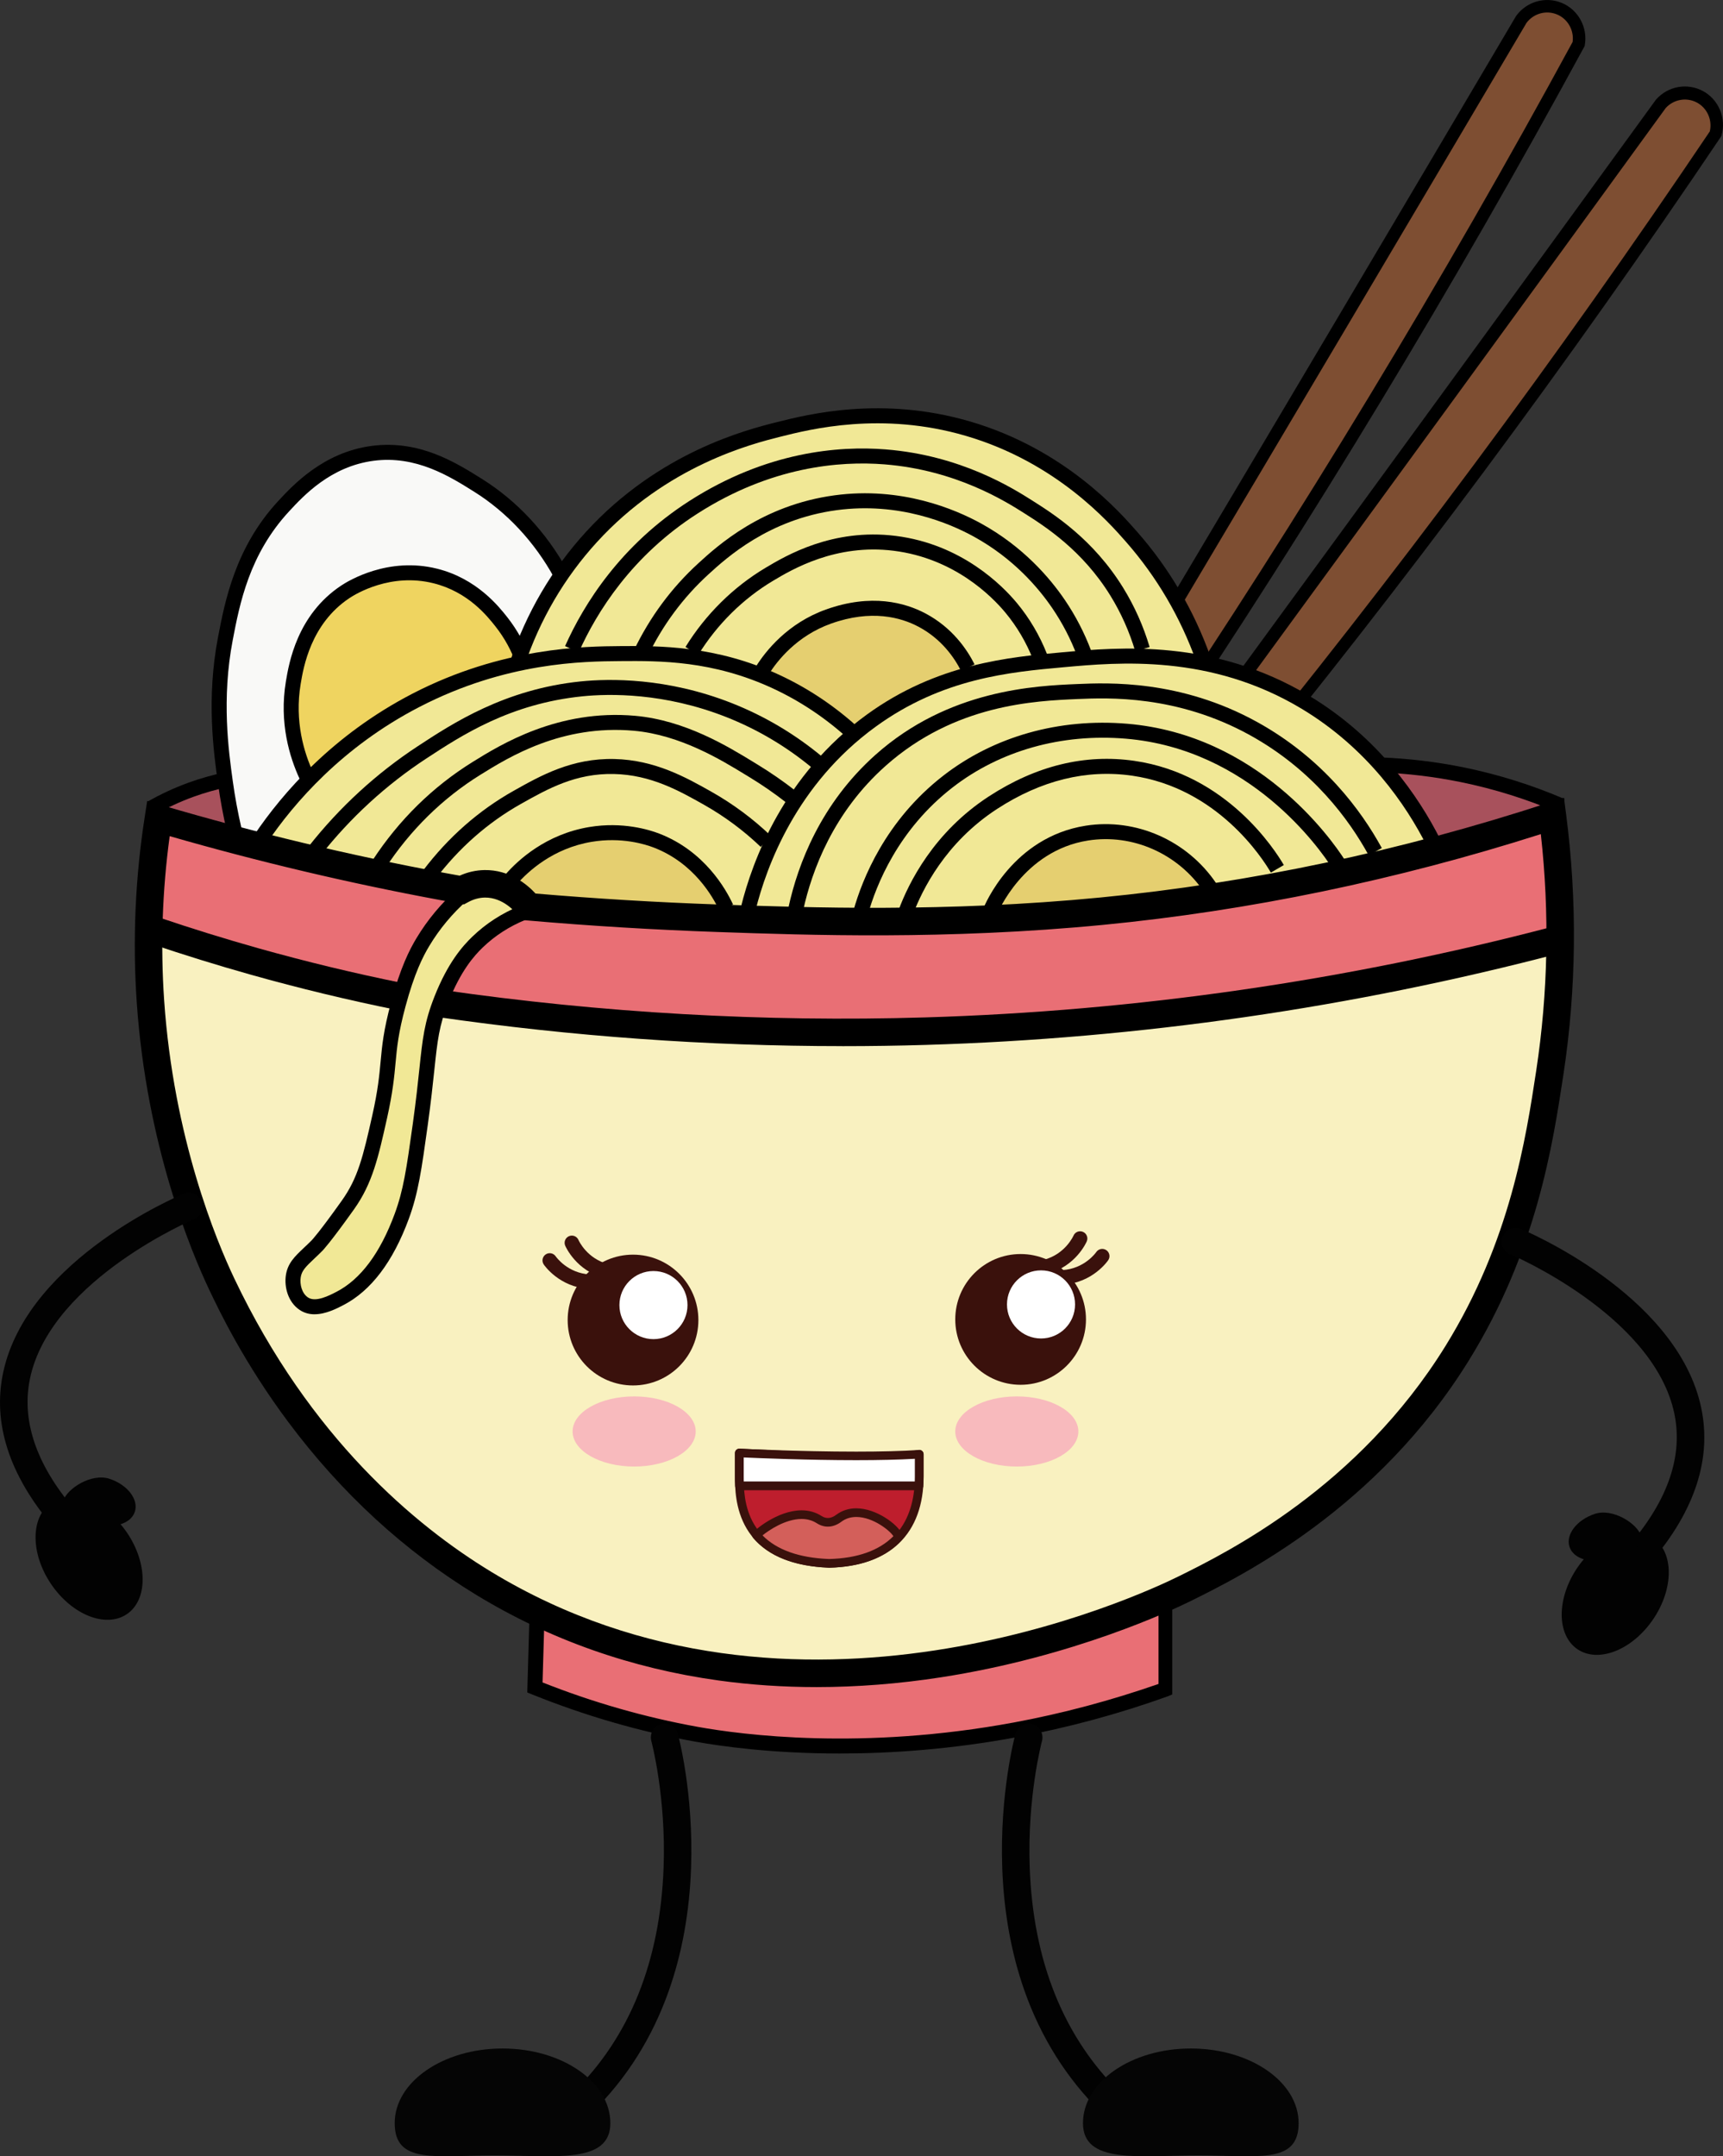 <?xml version="1.0" encoding="UTF-8"?>
<svg xmlns="http://www.w3.org/2000/svg" viewBox="0 0 1379.3 1725.44">
  <rect x="0" y="0" width="1379.3" height="1725.44" fill="#333333" stroke="none"/>
  <defs>
    <style>
      .cls-1 {
        fill: #020202;
      }

      .cls-1, .cls-2, .cls-3, .cls-4, .cls-5, .cls-6, .cls-7, .cls-8, .cls-9, .cls-10, .cls-11, .cls-12, .cls-13, .cls-14, .cls-15, .cls-16 {
        stroke-width: 0px;
      }

      .cls-2 {
        fill: #050505;
      }

      .cls-4 {
        fill: #e5cf70;
      }

      .cls-5 {
        fill: #d35f5a;
      }

      .cls-6 {
        fill: #a8515c;
      }

      .cls-7 {
        fill: #fff;
      }

      .cls-8 {
        fill: #f9f1c0;
      }

      .cls-9 {
        fill: #7e4e32;
      }

      .cls-10 {
        fill: #e96f75;
      }

      .cls-11 {
        fill: #f8babd;
      }

      .cls-12 {
        fill: #f9f9f7;
      }

      .cls-13 {
        fill: #3a110c;
      }

      .cls-14 {
        fill: #f1e896;
      }

      .cls-15 {
        fill: #be1e2d;
      }

      .cls-16 {
        fill: #efd460;
      }
    </style>
  </defs>
  <g id="Layer_3" data-name="Layer 3">
    <g>
      <path class="cls-9" d="m999.25,536.41c110.36-150.86,220.48-301.92,330.35-453.18,7.88-8.76,20.75-11.07,31.06-5.65,10.59,5.57,15.94,17.98,12.71,29.65-114.68,170.35-244.38,346.84-391.06,525.88-56.55,69.03-113.11,135.36-169.41,199.06-5.8,6.1-14.78,6.05-19.29,1.41-3.29-3.38-4.05-9.04-1.88-14.12,69.28-94.29,138.46-188.65,207.53-283.06Z"/>
      <path class="cls-3" d="m802.1,841.47c-4.68,0-9.08-1.76-12.08-4.85-4.67-4.81-5.84-12.67-2.9-19.56l.23-.53.34-.47c68.93-93.81,138.75-189.04,207.52-283.05,109.83-150.13,220.97-302.6,330.34-453.16l.33-.4c9.44-10.5,24.7-13.26,37.11-6.73,12.65,6.66,19.04,21.55,15.2,35.41l-.22.78-.45.67c-121.76,180.86-253.43,357.92-391.34,526.26-55,67.14-112.04,134.16-169.53,199.2l-.12.13c-3.78,3.98-9,6.27-14.32,6.3h-.1Zm-5.97-19.55c-1.12,3.06-.71,6.36,1.06,8.19,1.14,1.17,2.98,1.8,4.95,1.82,2.59-.01,5.16-1.16,7.07-3.13,57.39-64.93,114.32-131.83,169.22-198.84,137.54-167.88,268.84-344.43,390.3-524.8,2.17-9.14-2.12-18.78-10.41-23.14-8.28-4.36-18.46-2.55-24.85,4.38-109.32,150.5-220.42,302.9-330.2,452.97-68.65,93.84-138.34,188.9-207.16,282.55Z"/>
    </g>
  </g>
  <g id="Layer_4" data-name="Layer 4">
    <g>
      <path class="cls-9" d="m931.95,497.92c95.57-160.64,190.88-321.45,285.93-482.44,7.01-9.47,19.61-12.99,30.38-8.56,11.07,4.55,17.57,16.39,15.46,28.31-98.03,180.45-210.41,368.43-339.47,560.57-49.76,74.08-99.77,145.46-149.79,214.22-5.19,6.62-14.14,7.43-19.07,3.23-3.59-3.05-4.89-8.62-3.21-13.88,60.04-100.43,119.96-200.92,179.78-301.45Z"/>
      <path class="cls-3" d="m762.88,820.82c-4.03,0-7.86-1.33-10.73-3.77-5.11-4.34-7.01-12.06-4.74-19.2l.18-.55.3-.5c59.91-100.22,120.4-201.64,179.77-301.44,95.04-159.74,191.23-322.05,285.92-482.42l.29-.43c8.4-11.34,23.33-15.54,36.3-10.21,13.22,5.43,21,19.65,18.48,33.81l-.14.8-.39.71c-104.08,191.58-218.37,380.32-339.71,560.97-48.39,72.04-98.82,144.16-149.9,214.37l-.11.15c-3.39,4.32-8.37,7.1-13.66,7.63-.62.06-1.24.09-1.85.09Zm-6.09-19.44c-.83,3.15-.11,6.4,1.83,8.05,1.24,1.06,3.1,1.55,5.1,1.34,2.58-.26,5.03-1.64,6.75-3.79,50.98-70.08,101.32-142.07,149.62-213.98,121.01-180.16,235-368.36,338.82-559.42,1.3-9.31-3.89-18.49-12.55-22.05-8.66-3.56-18.62-.79-24.32,6.72-94.65,160.31-190.8,322.54-285.8,482.22l-4.3-2.56,4.3,2.56c-59.27,99.62-119.65,200.86-179.45,300.91Z"/>
    </g>
  </g>
  <g id="Layer_2" data-name="Layer 2">
    <path class="cls-8" d="m121.84,745.83c11.88,3.6,23.91,7.16,36.08,10.68,15.76,4.56,31.37,8.93,46.8,13.13,0,0,62.64,17.04,114.06,28.66,199.01,45,452.82,26.12,452.82,26.12,170.78-9.81,302.42-38.42,382.24-56.12,41.69-9.24,76.27-17.96,100.59-24.35-.52,43.63-5.25,105.85-24.85,177.55-14.82,54.17-37.02,135.37-102.05,215.08-70.77,86.75-154.33,123.71-209.59,148.33-44.38,19.77-126.75,55.48-239.85,57.27-153.03,2.42-262.68-58.81-284.19-71.22-153.08-88.32-212.02-225.14-237.46-284.19-16.99-39.45-44.67-105.68-40.24-192.71,1.03-20.15,3.54-36.79,5.65-48.24Z"/>
    <path class="cls-14" d="m368.9,711.65c2.08-1.41,13.28-8.72,27.71-5.65,18.74,3.99,25.81,21.83,26.29,23.12-7.46,4.06-17.8,10.36-28.94,19.59-8.81,7.3-25.64,21.24-36.81,42.1-4.2,7.84-7.69,16.83-13.3,60.61-5.6,43.74-3.35,44.41-7.41,69.88-5.06,31.76-8.77,53.58-23.65,77.47-2.56,4.11-15.52,24.4-40.12,38.59-9.56,5.51-20.15,11.44-27.46,6.97-7.95-4.87-8.12-20.11-5.25-30.5,4.1-14.87,13.89-17.95,28.84-36.18,0,0,12.77-15.57,22.44-37.05,8.93-19.85,8.85-32.76,12.48-59.24,5.62-41,8.43-61.5,18.76-86.41,9.32-22.48,23.66-46.09,38.12-69.92,3.42-5.63,6.31-10.25,8.29-13.38Z"/>
    <path class="cls-10" d="m136.66,654.77c59.23,11.79,100.78,25.35,129.26,36.43,17.8,6.92,50.68,29,92.25,18.91,5.45-1.32,14.29-4.18,26.28-2.64,0,0,10.59,1.36,42.18,18.42,32.61,2.8,80.24,6.32,137.86,8.52,105.84,4.05,217.65,8.32,361.44-10.15,112.77-14.48,201.01-37.28,244.29-49.36,28.37-7.92,52.02-15.32,69.16-20.9,6.11,15.47,13.82,41.94,9.3,73.71-1.35,9.48-3.57,17.94-6.09,25.27-34.29,8.75-83.8,20.67-143.95,32.6-88.85,17.62-185.85,36.46-311.15,42.03-82.62,3.67-145.59.15-215.97-3.78-83.45-4.66-154.35-12.24-208.37-19.2-2.55-.85-5.11-1.7-7.66-2.56,1.89-8.54,5.95-21.67,15.39-35.14,14.65-20.92,33.71-30.5,42.6-34.28-.05-2.01-.41-4.78-1.87-7.57-6.46-12.38-26.99-11.01-27.88-10.94-10.03.8-17.27,5.71-20.86,8.61-7.17,7.45-15.06,16.83-22.61,28.33-11.67,17.78-18.63,34.69-22.88,47.95-22.47-5.83-45.47-12.24-68.94-19.29-45.16-13.56-87.69-28.17-127.53-43.29-.59-10.49-.37-23.96,2.35-39.29,3.13-17.65,8.56-31.97,13.41-42.35Z"/>
    <path class="cls-10" d="m428.7,1289.53c-.17,20.26-.34,40.51-.51,60.77,33.95,13.87,80.44,29.46,137.24,38.8,66.16,10.88,117.41,8.53,147.93,6.95,29.18-1.51,83.28-6,149.15-22.79,28.7-7.31,52.61-15.17,70.38-21.55-.24-22.59-.47-45.18-.71-67.76-55.7,21.07-104.47,33.03-141.34,40.16-38.62,7.48-83.56,15.91-143.85,14.87-70.99-1.23-122.44-14.9-134.81-18.3-34.94-9.63-63.21-21.47-83.48-31.14Z"/>
    <path class="cls-14" d="m205.13,674.06c19.34-25.3,38.1-44.26,52.59-57.53,21.4-19.59,53.2-48.2,102.35-68.65,22.79-9.48,42.83-14.51,56.99-17.33,3.01-11.8,8.21-28.22,17.53-46.42,26.38-51.45,66.1-78.64,90.3-94.78,30.24-20.17,100.23-66.85,197.18-58.35,23.97,2.1,86.01,10.77,143.53,56,44.25,34.8,67.3,76.66,77.6,95.81,10.13,18.83,16.78,35.6,21.08,47.96,13.46,2.79,31.55,7.59,51.84,16.27,45.17,19.32,72.84,45.69,78.77,51.48,27.48,26.79,43.18,54.88,51.95,74.27-71.73,21.61-154.06,41.23-245.84,54.47-177.49,25.6-332.98,19.07-453.75,3.97-7.92-5.77-22.29-14.68-42.35-19.06-17.65-3.86-32.57-2.65-41.82-1.17-26.74-3.13-56.56-8.14-88.65-16.06-25.32-6.25-48.47-13.44-69.3-20.88Z"/>
    <path class="cls-4" d="m793.84,727.94c3.45-8.21,13.76-29.7,37.88-45.18,25.04-16.06,49.54-15.75,57.88-15.53,9.43.25,35.81,1.33,59.29,20.47,10.16,8.28,16.51,17.28,20.24,23.53-21.24,4.87-44.68,9.16-70.12,12.24-38.92,4.7-74.35,5.55-105.18,4.47Z"/>
    <path class="cls-4" d="m406.66,704.41c-.76-13.89,33.7-25.56,39.53-27.53,14.32-4.85,45.75-15.49,80.82-1.76,7.48,2.92,47.11,19.47,50.12,48.35.3,2.88.18,5.33,0,7.06-33.5-5.2-60.55-5.1-79.76-3.88-24.21,1.53-50.32,5.73-76.59-8.12-12.15-6.41-13.96-11.2-14.12-14.12Z"/>
    <path class="cls-4" d="m610.55,535.71c4.41-7.51,12.82-19.61,27.29-29.65,24.57-17.05,50.15-16.76,61.65-16.47,13.34.34,30.77.78,48,12.71,16.21,11.22,23.46,26.53,26.35,33.88-12.67,4.65-26.86,10.75-41.88,18.82-18.38,9.88-33.72,20.42-46.12,30.12-11.92-7.86-23.84-15.7-35.76-23.53-13.16-8.64-26.34-17.27-39.53-25.88Z"/>
    <path class="cls-16" d="m245.37,620.88c-2.63-7.93-5.99-19.73-8-34.35-3.56-25.87-7.23-52.53,7.06-79.06,19.23-35.69,57.11-45.39,60.78-46.27,8.04-1.92,31.11-6.3,56.44,4.14,27.32,11.26,40.97,33.03,46.55,41.94,2.16,3.44,8.07,8.51,8.47,16.33.1,1.89-.11,3.46-.31,4.5-27.65,8.82-50.41,18.33-67.59,26.29-18.3,8.48-38.36,17.89-62.47,34.24-17.67,11.98-31.38,23.54-40.94,32.24Z"/>
    <path class="cls-12" d="m187.49,664.18c-5.71-21.96-12.18-54.92-12.04-95.28.11-31.39.62-68.98,19.2-111.61,11.67-26.78,28.92-66.35,70.66-84.32,5.88-2.53,30.31-12.41,60.53-7.62,34.05,5.4,56.91,26.47,88.54,55.63,15.33,14.13,26.87,27.04,34.52,36.14-5.76,7.07-12.1,15.91-18.12,26.59-6.2,11.01-10.56,21.32-13.65,30.12-4.33-7.62-11.64-18.51-23.29-28.94-8.22-7.36-27.02-23.72-56.47-27.29-8.67-1.05-35.46-3.09-61.41,13.18-41.49,26-44.78,76.18-45.41,85.76-1.64,25.02,5.76,46.46,7.06,50.12,2.79,7.86,5.92,14.16,8.38,18.59-8.47,7.28-17.6,16.08-26.73,26.58-5.66,6.51-10.63,12.89-15,18.97l-16.77-6.62Z"/>
    <path class="cls-6" d="m1117.13,613.83c17.28,1.38,37.25,4.16,59.06,9.41,27,6.5,49.97,15.14,68.47,23.53-9.32,3.47-18.97,6.85-28.94,10.12-21.76,7.13-42.7,12.93-62.59,17.65-5.01-6.22-10.03-12.57-15.06-19.06-10.33-13.33-20.12-26.53-29.41-39.53,2.82-.71,5.65-1.41,8.47-2.12Z"/>
    <path class="cls-6" d="m127.37,644.88c6.23-2.98,13.06-5.93,20.47-8.71,11.39-4.26,22.1-7.31,31.76-9.53.56,6.5,1.32,13.34,2.35,20.47,1.09,7.54,2.37,14.69,3.76,21.41-15.38-6.77-28.06-9.61-36.94-10.94-8.91-1.34-20.6-2.15-22.24-7.76-.54-1.85.16-3.69.82-4.94Z"/>
    <g>
      <path class="cls-3" d="m653.71,1350.01c-26.71,0-52.89-1.76-78.4-5.29-69.86-9.65-135.06-32.64-193.77-68.32-57.55-34.98-108.28-81.58-150.79-138.52-35.64-47.74-55.58-89.67-63.08-105.45-14.91-31.35-50.42-116.58-58.22-230.56-3.38-49.42-1.21-99.4,6.46-148.56l1.93-12.4,12.04,3.54c74.3,21.84,150.4,40.04,226.2,54.09,3.97.74,7.94,1.46,11.9,2.17,6.35-2.86,12.99-4.36,19.79-4.48,20.2-.35,34.25,11.54,40.92,18.78,48.28,4.11,97.37,7.06,146,8.76,72.76,2.54,182.73,6.39,306.32-5.6,119.53-11.59,240.09-37.08,358.35-75.74l12.61-4.12,1.71,13.16c9.04,69.49,8.32,139.64-2.15,208.48-8.54,56.16-21.44,141.02-75.64,228.6-73.46,118.72-181.81,172.35-222.59,192.54-14.81,7.33-94.08,44.74-200.07,61.1-33.76,5.21-67.03,7.82-99.53,7.82ZM135.84,669.09c-5.93,43.53-7.42,87.63-4.44,131.28,7.54,110.22,41.77,192.4,56.14,222.62,60.67,127.6,145.2,198.02,205.43,234.62,243.54,148.01,519.88,18.98,550.58,3.78,39.25-19.43,143.49-71.03,213.64-184.4,51.83-83.76,64.33-165.95,72.6-220.34,9.5-62.47,10.73-126.05,3.67-189.19-115.7,36.87-233.49,61.28-350.33,72.62-125.03,12.13-235.87,8.25-309.21,5.69-50.51-1.76-101.53-4.86-151.63-9.21l-4.82-.42-2.95-3.83c-1.84-2.39-11.77-14.27-26.39-14.07-4.54.08-9.01,1.29-13.3,3.62l-3.38,1.83-3.79-.68c-5.19-.93-10.4-1.87-15.6-2.84-72.4-13.42-145.08-30.59-216.23-51.08Z"/>
      <path class="cls-3" d="m674.25,837.11c-108.13,0-216.71-7.79-323.71-23.24l3.15-21.77c127.86,18.47,258.03,25.88,386.89,22.03,169.09-5.06,338.07-29.48,502.24-72.58l5.59,21.28c-165.78,43.53-336.42,68.19-507.17,73.3-22.29.67-44.63,1-66.98,1Z"/>
      <path class="cls-3" d="m318.39,808.31c-39.4-7.95-78.98-17.49-117.65-28.37-26.86-7.56-53.88-15.92-80.31-24.88l7.06-20.84c26.07,8.83,52.72,17.08,79.22,24.54,38.14,10.73,77.18,20.14,116.04,27.98l-4.35,21.57Z"/>
      <path class="cls-3" d="m251.82,1051.69c-4.07,0-8.15-.95-11.91-3.47-9.52-6.38-12.42-18.53-11.07-27.74,1.43-9.7,7.2-15.14,14.5-22.03,1.98-1.87,4.02-3.79,6.23-6.02.21-.22,5.9-6.18,24.08-31.73,12.79-17.96,16.95-34.88,24.44-68.42,4.5-20.13,5.57-31.7,6.6-42.88,1.18-12.72,2.29-24.73,8.28-47.02,7.61-28.32,14.91-42.48,20.42-51.65,8.81-14.67,19.89-27.97,32.93-39.52l7.96,8.98c-12.12,10.74-22.42,23.09-30.6,36.71-5.1,8.5-11.89,21.7-19.11,48.59-5.72,21.29-6.74,32.28-7.92,45.01-1.02,11.02-2.18,23.51-6.84,44.39-7,31.33-11.62,52.02-26.38,72.76-19.07,26.8-25.08,32.96-25.33,33.21-2.35,2.38-4.57,4.47-6.53,6.31-6.96,6.56-10.08,9.69-10.86,15.04-.78,5.3.73,12.58,5.88,16.03,6.11,4.09,17.2-1.65,22.52-4.42l.32-.16c19.3-9.99,34.96-30.98,46.54-62.39,6.91-18.73,9.44-35.66,14.51-72.16,2.6-18.75,4.1-32.83,5.29-44.16,2.52-23.83,3.91-36.95,12.01-57.46,10.71-27.13,22.46-40.39,30.36-48,10.82-10.43,23.57-18.68,37.89-24.53l4.54,11.11c-12.91,5.27-24.38,12.69-34.11,22.06-7.1,6.84-17.67,18.81-27.52,43.76-7.5,18.99-8.75,30.79-11.24,54.31-1.21,11.41-2.71,25.6-5.34,44.54-4.83,34.78-7.49,53.93-15.14,74.66-12.65,34.31-30.25,57.49-52.28,68.9l-.31.16c-5.07,2.62-13.89,7.2-22.81,7.2Z"/>
      <path class="cls-3" d="m604.84,728.45l-11.65-2.89c9.1-36.72,34.29-105.52,100.77-153.77,56.17-40.77,114.17-46,156.51-49.83,45.33-4.09,121.2-10.94,197.39,34.71,55.67,33.36,87.81,80.77,104.97,114.67l-10.71,5.42c-16.45-32.49-47.23-77.91-100.44-109.8-72.83-43.65-146.27-37.02-190.14-33.05-43.24,3.9-97.05,8.76-150.54,47.59-63.39,46-87.46,111.81-96.17,146.94Z"/>
      <path class="cls-3" d="m642.99,728.29l-11.72-2.57c7.44-33.88,25.56-82.51,69.63-121.78,58.57-52.19,128.09-55.15,161.5-56.57,24.72-1.06,82.6-3.52,143.98,30.39,52.88,29.21,83.44,70.96,99.78,100.85l-10.53,5.75c-15.57-28.48-44.7-68.28-95.05-96.1-58.43-32.28-113.96-29.92-137.67-28.9-34.48,1.47-98.65,4.2-154.03,53.54-41.68,37.13-58.84,83.25-65.9,115.39Z"/>
      <path class="cls-3" d="m694.79,731.8l-11.56-3.24c6.97-24.88,25.59-72,71.99-107.95,40.42-31.32,92.67-46.05,147.12-41.47,104.67,8.8,163.27,92.02,173.95,108.61l-10.09,6.5c-10.15-15.76-65.81-94.82-164.87-103.15-51.44-4.33-100.72,9.52-138.76,39-43.67,33.84-61.21,78.24-67.78,101.7Z"/>
      <path class="cls-3" d="m730.64,732.27l-11.25-4.18c8.01-21.59,28.05-62.1,72.24-90.83,37.75-24.55,76.9-34.12,116.36-28.44,73.97,10.64,112.72,71.33,119.74,83.39l-10.37,6.04c-6.53-11.22-42.58-67.69-111.08-77.55-36.49-5.25-72.87,3.71-108.11,26.62-41.29,26.85-60.03,64.74-67.53,84.94Z"/>
      <path class="cls-3" d="m798.36,731.33l-11.15-4.43c.92-2.32,23.25-56.96,81.94-66.18,40.14-6.31,81.12,11.73,104.37,45.97l-9.93,6.74c-20.65-30.41-56.98-46.45-92.58-40.85-51.99,8.17-72.45,58.25-72.65,58.76Z"/>
      <path class="cls-3" d="m213.63,674.6l-9.94-6.72c22.47-33.24,62.66-79.79,126.45-112.79,72.18-37.34,138.26-37.86,166.48-38.08,30.5-.24,76.58-.6,127.52,23.15,23.15,10.79,44.59,25.18,63.74,42.78l-8.12,8.84c-18.24-16.76-38.66-30.47-60.69-40.74-48.48-22.6-91.18-22.27-122.36-22.03-29.68.23-91.43.72-161.05,36.74-61.55,31.84-100.33,76.77-122.02,108.85Z"/>
      <path class="cls-3" d="m256.43,684.83l-9.42-7.43c24.87-31.54,54.32-58.58,87.54-80.36,27.69-18.16,69.55-45.6,130.45-51.78,22.77-2.31,68.73-3.13,120.69,17.33,26.43,10.41,50.97,24.98,72.94,43.33l-7.69,9.21c-20.98-17.52-44.41-31.44-69.65-41.38-49.6-19.53-93.39-18.75-115.08-16.56-57.99,5.88-96.76,31.31-125.08,49.87-32.13,21.07-60.63,47.23-84.7,77.76Z"/>
      <path class="cls-3" d="m308.27,695l-10.04-6.58c21.24-32.43,48.23-58.92,80.21-78.75,22.2-13.76,68.39-42.4,130.05-36.88,39.99,3.58,74.23,24.51,94.69,37.02l3.19,1.95c10.44,6.35,20.6,13.37,30.22,20.86l-7.38,9.46c-9.25-7.21-19.03-13.97-29.08-20.08l-3.22-1.96c-19.56-11.96-52.3-31.98-89.49-35.3-57.68-5.16-99.95,21.04-122.66,35.12-30.49,18.9-56.22,44.18-76.5,75.13Z"/>
      <path class="cls-3" d="m348.27,703.8l-9.57-7.24c20.1-26.56,44.47-48.01,72.43-63.73,21.9-12.31,46.73-26.26,80.73-25.47,32.53.76,57.54,14.85,77.63,26.18,17.3,9.76,33.38,21.69,47.79,35.48l-8.3,8.67c-13.69-13.1-28.96-24.43-45.39-33.7-19.91-11.23-42.49-23.95-72.02-24.64-30.72-.71-53.01,11.82-74.56,23.94-26.52,14.91-49.65,35.27-68.75,60.51Z"/>
      <path class="cls-3" d="m575.92,728.81c-5.1-11.08-20.42-38.18-52.48-50.56-7.03-2.72-25.96-8.6-49.79-4.62-30.84,5.15-50.83,23.53-60,34.03l-9.04-7.89c10.23-11.71,32.54-32.21,67.06-37.97,26.76-4.47,48.14,2.19,56.09,5.26,36.15,13.96,53.34,44.33,59.05,56.73l-10.9,5.02Z"/>
      <path class="cls-3" d="m419.71,533.11l-11.38-3.82c13.06-38.94,33.46-73.77,60.61-103.52,58.65-64.25,129.37-82.04,152.61-87.89,25.27-6.36,84.44-21.25,154.91-.65,75.9,22.19,119.72,72.2,134.12,88.63,25.47,29.06,45.09,62.49,58.31,99.34l-11.29,4.05c-12.71-35.43-31.57-67.56-56.04-95.48-13.83-15.78-55.92-63.81-128.46-85.02-67.34-19.69-124.29-5.35-148.62.77-22.37,5.63-90.46,22.76-146.68,84.34-26.02,28.5-45.57,61.89-58.1,99.24Z"/>
      <path class="cls-3" d="m463.32,521.92l-10.96-4.9c14.98-33.53,44.44-80.92,99.66-116.25,61.57-39.39,119.3-44.13,156.88-41.16,60.44,4.77,102.11,31.2,117.8,41.15,16.95,10.75,48.51,30.77,72.48,69.68,9.04,14.68,16.15,30.6,21.11,47.32l-11.5,3.42c-4.67-15.71-11.34-30.66-19.83-44.44-22.53-36.56-52.56-55.61-68.69-65.85-15-9.51-54.84-34.79-112.32-39.32-35.75-2.82-90.7,1.71-149.47,39.31-52.72,33.73-80.85,79-95.17,111.04Z"/>
      <path class="cls-3" d="m518.28,525.59l-10.82-5.19c12.75-26.59,30.08-50,51.5-69.59,15.26-13.95,51-46.62,109.13-54.46,53.38-7.2,96.43,11.05,117.34,22.57,33.61,18.51,54.99,43.49,67.01,61.18,8.6,12.66,15.71,26.38,21.12,40.79l-11.23,4.22c-5.08-13.52-11.75-26.4-19.82-38.27-11.28-16.61-31.34-40.05-62.87-57.41-19.62-10.81-59.99-27.93-109.95-21.19-54.41,7.33-88.2,38.23-102.64,51.42-20.28,18.54-36.69,40.72-48.78,65.92Z"/>
      <path class="cls-3" d="m827.08,528.02c-5.45-13.88-12.96-26.63-22.32-37.89-10.67-12.83-40.72-43.33-89.31-49.41-46.47-5.82-81.48,15.01-96.42,23.91-24.17,14.39-44.95,34.93-60.08,59.41l-10.21-6.31c16.14-26.12,38.33-48.04,64.15-63.41,16.01-9.53,53.49-31.83,104.05-25.5,52.83,6.61,85.47,39.72,97.05,53.65,10.18,12.24,18.34,26.1,24.26,41.17l-11.17,4.39Z"/>
      <path class="cls-3" d="m615.39,539.61l-10.16-6.38c7.72-12.28,25.25-34.53,56-45.52,36.35-12.99,63.38-5.45,79.65,3.17,21.14,11.2,33.02,28.32,39.26,40.72l-10.72,5.4c-5.46-10.84-15.81-25.8-34.16-35.51-14.14-7.49-37.76-14-70-2.48-27.34,9.77-42.99,29.63-49.88,40.6Z"/>
      <path class="cls-3" d="m181.64,665.54c-2.95-12.69-5.36-25.69-7.16-38.66-3.51-25.35-9.39-67.78.05-117.01,5.48-28.58,13.76-71.76,48.08-108.83,11.77-12.71,36.26-39.16,74.92-44.23,38.19-5,67.23,13.21,88.44,26.51,27.92,17.51,51.48,42.78,68.13,73.08l-10.52,5.78c-15.67-28.51-37.79-52.26-63.99-68.69-19.66-12.33-46.59-29.23-80.5-24.78-34.36,4.5-56.03,27.91-67.67,40.48-31.99,34.55-39.57,74.08-45.1,102.94-9.06,47.29-3.36,88.49.05,113.11,1.75,12.6,4.09,25.25,6.96,37.58l-11.69,2.72Z"/>
      <path class="cls-3" d="m239.93,623.42c-8.09-17.39-16.58-45.05-11.07-78.11,2.43-14.56,8.87-53.19,44.24-76.72,5.96-3.96,37.69-23.25,76.77-13.53,31.81,7.91,49.53,30.36,56.2,38.81,8.08,10.24,14.4,21.77,18.76,34.28l-11.33,3.95c-3.92-11.24-9.59-21.6-16.85-30.79-6.54-8.28-21.85-27.68-49.68-34.6-34.19-8.5-62,8.4-67.23,11.88-31.04,20.64-36.86,55.54-39.05,68.68-5.01,30.04,2.73,55.24,10.11,71.09l-10.88,5.06Z"/>
      <path class="cls-3" d="m1247.7,650.4c-25.19-10.85-51.55-19.11-78.35-24.57-21.08-4.29-42.68-6.9-64.2-7.73l.47-11.99c22.17.86,44.42,3.54,66.13,7.96,27.61,5.62,54.76,14.14,80.71,25.31l-4.75,11.02Z"/>
      <path class="cls-3" d="m124.12,651.87l-5.96-10.42c10.42-5.96,21.42-11.06,32.69-15.14,9.44-3.43,19.22-6.2,29.06-8.24l2.43,11.75c-9.28,1.92-18.5,4.53-27.41,7.76-10.63,3.86-21,8.66-30.83,14.28Z"/>
      <path class="cls-3" d="m672.21,1403.16c-54.25,0-95.12-5.79-115.9-9.54-44.17-7.98-88.03-20.68-130.35-37.75l-3.87-1.56,1.77-61.12,12,.35-1.53,52.75c40.37,15.99,82.1,27.93,124.12,35.52,35.72,6.45,131.92,19.03,253.37-3.52,39.02-7.25,77.71-17.6,115.57-30.79v-63.02h11v71.44l-3.44,1.44c-39.19,14.09-79.88,25.1-120.93,32.72-52.89,9.82-101.1,13.08-141.79,13.08Z"/>
    </g>
  </g>
  <g id="Layer_5" data-name="Layer 5">
    <g>
      <path class="cls-13" d="m850.76,1027.92c-3.05,0-5.59-2.37-5.78-5.44-.2-3.2,2.24-5.94,5.42-6.14,17.73-1.06,26.83-13.92,27.19-14.46,1.81-2.64,5.42-3.31,8.04-1.5,2.64,1.79,3.32,5.37,1.54,8-.49.75-12.49,18.1-36.05,19.54-.13.01-.24.01-.35.01Z"/>
      <path class="cls-13" d="m836.86,1019.53c-2.58,0-4.93-1.73-5.6-4.35-.8-3.08,1.06-6.24,4.16-7.04,17.4-4.47,23.85-19.21,23.93-19.36,1.24-2.94,4.65-4.3,7.59-3.04,2.94,1.24,4.3,4.65,3.05,7.58-.35.82-8.82,20.14-31.68,26.03-.48.12-.96.18-1.45.18Z"/>
      <path class="cls-13" d="m869.34,1055.79c0-28.89-23.43-52.31-52.32-52.31s-52.31,23.43-52.31,52.31,23.43,52.32,52.31,52.32,52.32-23.43,52.32-52.32Z"/>
      <path class="cls-7" d="m860.61,1043.8c0-15.06-12.19-27.26-27.24-27.26s-27.26,12.2-27.26,27.26,12.21,27.25,27.26,27.25,27.24-12.21,27.24-27.25Z"/>
    </g>
    <g>
      <path class="cls-13" d="m559.07,1056.31c0-28.89-23.42-52.34-52.32-52.34s-52.32,23.44-52.32,52.34,23.43,52.32,52.32,52.32,52.32-23.43,52.32-52.32Z"/>
      <path class="cls-7" d="m550.36,1044.33c0-15.05-12.22-27.25-27.26-27.25s-27.25,12.2-27.25,27.25,12.21,27.25,27.25,27.25,27.26-12.2,27.26-27.25Z"/>
      <path class="cls-13" d="m471.69,1031.37c-.12,0-.24,0-.36-.02-23.55-1.43-35.56-18.78-36.06-19.52-1.78-2.65-1.09-6.25,1.56-8.04,2.64-1.79,6.22-1.1,8.02,1.53h0c.38.55,9.46,13.4,27.19,14.49,3.19.18,5.62,2.92,5.42,6.11-.18,3.08-2.74,5.45-5.77,5.45Z"/>
      <path class="cls-13" d="m485.58,1022.99c-.48,0-.96-.06-1.45-.18-22.86-5.88-31.33-25.2-31.68-26.02-1.25-2.93.11-6.34,3.04-7.6,2.95-1.26,6.33.09,7.59,3.03.29.67,6.78,14.97,23.94,19.38,3.09.79,4.96,3.95,4.16,7.05-.66,2.6-3.01,4.35-5.6,4.35Z"/>
    </g>
    <path class="cls-11" d="m556.93,1145.46c0,15.49-22.05,28.07-49.27,28.07s-49.28-12.58-49.28-28.07,22.07-28.06,49.28-28.06,49.27,12.56,49.27,28.06Z"/>
    <path class="cls-11" d="m863.25,1145.46c0,15.49-22.05,28.07-49.28,28.07s-49.26-12.58-49.26-28.07,22.05-28.06,49.26-28.06,49.28,12.56,49.28,28.06Z"/>
    <g>
      <g>
        <path class="cls-15" d="m735.37,1163.37v17.7c0,17.6-3.35,68.24-72,69.91h0c-72-2.8-72-52.31-72-69.91v-18.72s115.68,6.73,144,1.02Z"/>
        <path class="cls-13" d="m663.87,1254.47h-.13c-75.37-2.92-75.37-55.8-75.37-73.18v-18.57c0-.51.07-1.03.29-1.49.64-1.39,1.96-2.1,3.38-2.06.57.04,57.45,3.3,100.65,3.3h0c20.87,0,35.18-.75,42.53-2.22,1.01-.2,2.07.06,2.88.72.81.65,1.27,1.64,1.27,2.68v17.65c0,46.01-26.78,72-75.41,73.18h-.08Zm-68.5-88.12v15.07c0,17.44,0,63.77,68.53,66.48,56.58-1.44,68.47-36.93,68.47-66.48v-13.65c-8.39,1.13-21.71,1.69-39.7,1.69h0c-37.01,0-83.98-2.39-97.29-3.12Z"/>
      </g>
      <g>
        <path class="cls-7" d="m735.12,1188.47c.2-2.9.25-5.47.25-7.57v-17.71c-53.11,3.46-144-1.02-144-1.02v18.73c0,2.12,0,4.68.12,7.57h143.62Z"/>
        <path class="cls-13" d="m735.65,1192.47h-143.7c-1.85,0-3.38-1.47-3.46-3.32-.13-2.95-.13-5.56-.13-7.71v-18.64c0-.6.11-1.22.41-1.74.7-1.23,1.88-1.83,3.23-1.81.47.03,47.75,2.33,93.45,2.33,20.02,0,36.93-.44,50.22-1.31.95-.07,1.89.28,2.6.93.69.66,1.09,1.57,1.09,2.54v17.71c0,2.16-.05,4.81-.26,7.79-.13,1.82-1.63,3.24-3.46,3.24Zm-140.26-7h136.9c.05-1.51.07-2.89.07-4.11v-14.03c-12.81.73-28.57,1.1-46.94,1.1-38.49,0-78.1-1.63-90.06-2.17v15.1c0,1.22,0,2.59.03,4.11Z"/>
      </g>
      <g>
        <path class="cls-5" d="m671.46,1214.91c-4.92,3.67-10.38,4.5-15.72,1.07-20.66-13.29-49.29,10.79-50.21,12.43,10.16,11.91,27.69,21.41,58.07,22.59,27.51-.67,44.52-9.21,55.04-20.32,3.76-3.96-27.12-30.71-47.18-15.78Z"/>
        <path class="cls-13" d="m663.6,1254.47h-.13c-27.63-1.08-48.01-9.08-60.57-23.8-.95-1.11-1.1-2.68-.39-3.94,1.13-2.03,19.87-18.17,39.19-18.17,5.89,0,11.25,1.51,15.92,4.52,3.81,2.45,7.7,2.11,11.78-.93,4.62-3.44,10.02-5.19,16.05-5.19,16.27,0,33.33,13.11,36.38,20.21,1.4,3.24,0,5.21-.66,5.91-12.86,13.57-32.2,20.78-57.48,21.39h-.08Zm-53.2-25.86c11.41,11.61,29.29,17.97,53.23,18.92,22.67-.57,40.01-6.7,51.55-18.25-2.42-4.15-16.1-15.4-29.73-15.4-4.51,0-8.51,1.28-11.91,3.81-6.4,4.78-13.45,5.2-19.67,1.21-3.53-2.27-7.63-3.42-12.17-3.42-13,0-26.19,9.02-31.29,13.14Z"/>
      </g>
    </g>
  </g>
  <g id="Layer_6" data-name="Layer 6">
    <g>
      <path class="cls-1" d="m47.78,1221.83c-3.19,0-6.35-1.38-8.52-4.04-33.89-41.45-45.93-83.07-35.76-123.68,21.83-87.25,138.46-136.77,143.41-138.83,5.61-2.34,12.05.31,14.39,5.92,2.34,5.61-.31,12.04-5.91,14.38h0c-1.11.47-111.44,47.4-130.55,123.92-8.36,33.49,2.23,68.6,31.47,104.36,3.85,4.7,3.15,11.63-1.55,15.48-2.04,1.67-4.51,2.48-6.96,2.48Z"/>
      <path class="cls-1" d="m101.67,1226.46c-16.71-24.6-43.85-35.32-60.61-23.93-16.76,11.39-16.81,40.56-.09,65.16,16.7,24.6,43.84,35.32,60.61,23.93,16.76-11.39,16.81-40.56.1-65.17Z"/>
      <path class="cls-1" d="m87.65,1183.34c-14.43-4.74-33.78,7.67-37.01,17.5-3.23,9.84,10.88,13.36,25.31,18.11,14.43,4.74,28.75.62,31.98-9.22,3.23-9.83-5.85-21.65-20.28-26.39Z"/>
    </g>
  </g>
  <g id="Layer_7" data-name="Layer 7">
    <g>
      <path class="cls-1" d="m1316.57,1249.89c-2.45,0-4.91-.81-6.96-2.48-4.7-3.85-5.4-10.78-1.55-15.48,29.24-35.76,39.83-70.87,31.46-104.36-19.11-76.53-129.44-123.46-130.55-123.92-5.6-2.34-8.25-8.78-5.91-14.39,2.34-5.6,8.78-8.25,14.38-5.92,4.95,2.07,121.58,51.58,143.41,138.83,10.16,40.62-1.87,82.23-35.76,123.68-2.17,2.66-5.34,4.04-8.52,4.04Z"/>
      <path class="cls-1" d="m1262.68,1254.52c16.71-24.6,43.85-35.32,60.61-23.93,16.76,11.39,16.81,40.56.09,65.16-16.7,24.6-43.84,35.32-60.61,23.93-16.76-11.39-16.81-40.56-.1-65.17Z"/>
      <path class="cls-1" d="m1276.7,1211.4c14.43-4.74,33.78,7.67,37.01,17.5,3.23,9.84-10.88,13.36-25.31,18.11-14.43,4.74-28.75.62-31.98-9.22-3.23-9.83,5.85-21.65,20.28-26.39Z"/>
    </g>
  </g>
  <g id="Layer_8" data-name="Layer 8">
    <g>
      <path class="cls-1" d="m889.07,1693.32c-2.78,0-5.56-1.05-7.7-3.15-27.36-26.83-47.98-59.55-61.28-97.25-10.56-29.94-16.54-63.04-17.78-98.39-2.09-59.94,10.08-105.24,10.6-107.14,1.6-5.86,7.65-9.31,13.51-7.71,5.86,1.6,9.31,7.65,7.71,13.51-.21.79-11.88,44.71-9.82,101.21,2.75,75.03,27.12,135.61,72.45,180.06,4.34,4.25,4.41,11.22.15,15.56-2.15,2.2-5,3.3-7.85,3.3Z"/>
      <path class="cls-2" d="m866.94,1698.96c0,33.01,44.96,25.82,92.63,25.82,47.68,0,80.01,7.18,80.01-25.82,0-33.01-38.65-59.76-86.32-59.76-47.67,0-86.32,26.75-86.32,59.76Z"/>
    </g>
  </g>
  <g id="Layer_9" data-name="Layer 9">
    <g>
      <path class="cls-1" d="m466.47,1693.32c-2.85,0-5.7-1.1-7.85-3.3-4.25-4.34-4.19-11.3.15-15.56,45.33-44.45,69.7-105.03,72.45-180.06,2.08-56.73-9.7-100.78-9.82-101.22-1.59-5.86,1.86-11.91,7.72-13.5,5.86-1.6,11.9,1.85,13.5,7.71.52,1.9,12.69,47.2,10.6,107.14-1.23,35.35-7.21,68.45-17.78,98.39-13.3,37.7-33.92,70.42-61.28,97.25-2.14,2.1-4.92,3.15-7.7,3.15Z"/>
      <path class="cls-2" d="m488.6,1698.96c0,33.01-44.96,25.82-92.63,25.82s-80.01,7.18-80.01-25.82,38.65-59.76,86.32-59.76,86.32,26.75,86.32,59.76Z"/>
    </g>
  </g>
</svg>